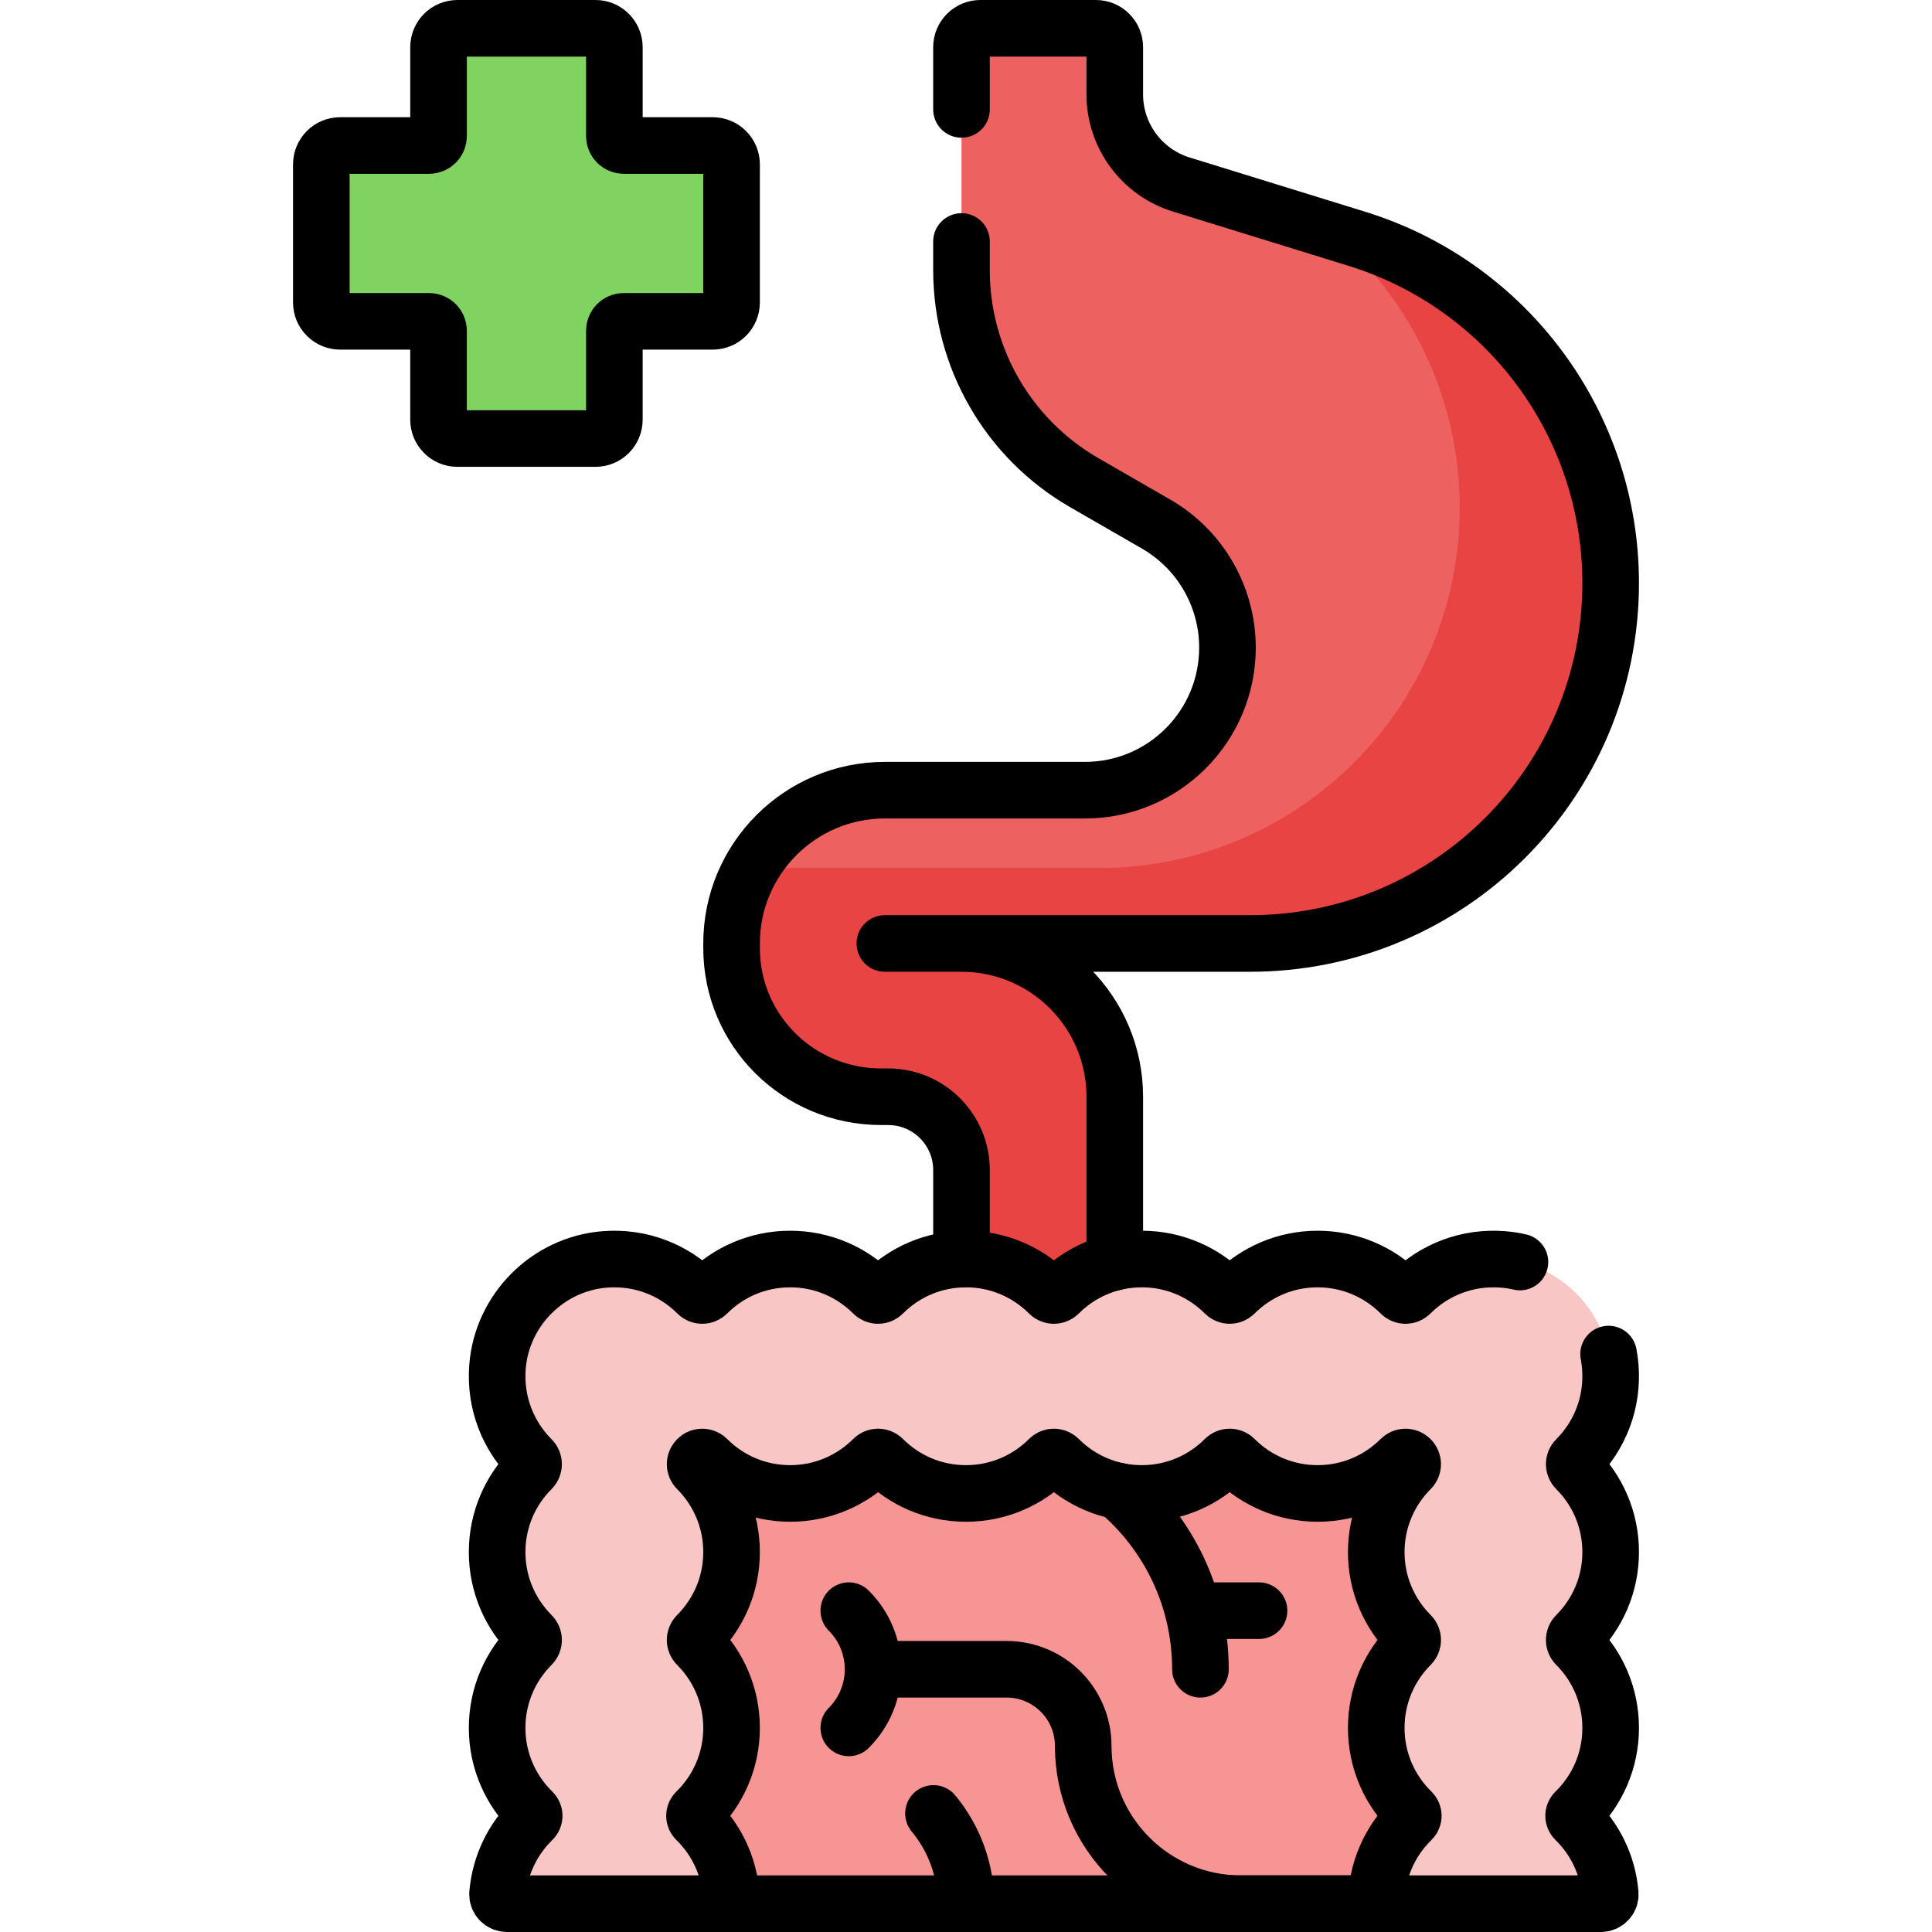 <?xml version="1.0" encoding="UTF-8"?>
<svg xmlns="http://www.w3.org/2000/svg" xmlns:xlink="http://www.w3.org/1999/xlink" version="1.1" id="Capa_1" x="0px" y="0px" viewBox="0 0 512 512" style="enable-background:new 0 0 512 512;" xml:space="preserve" width="512" height="512">
<g>
	<path style="fill:#EE6161;" d="M254.806,364.719l0.002-54.632c0.001-10.737-8.703-19.441-19.439-19.441h-1.843&#10;&#9;&#9;c-22.005,0-39.651-17.641-39.651-39.402l0-1.218c0.001-22.434,18.187-40.619,40.621-40.619h53.009&#10;&#9;&#9;c20.87,0,37.788-16.918,37.788-37.788v0c0-13.511-7.214-25.995-18.921-32.741l-19.021-10.962&#10;&#9;&#9;c-20.137-11.604-32.546-33.077-32.546-56.318V12.5c0-2.761,2.239-5,5-5h30.62c2.761,0,5,2.239,5,5v12.512&#10;&#9;&#9;c0,10.963,7.143,20.648,17.617,23.885l46.496,14.372c40.016,12.369,67.304,49.365,67.304,91.249v0&#10;&#9;&#9;c0,52.748-42.761,95.509-95.509,95.509h-96.839h20.31c22.434,0,40.62,18.186,40.62,40.62v74.072H254.806z"/>
	<path style="fill:#E94444;" d="M359.539,63.268l-7.163-2.214c21.363,17.761,34.468,44.439,34.468,73.463v0&#10;&#9;&#9;c0,52.748-42.761,95.509-95.509,95.509h-92.202c-3.346,5.904-5.258,12.728-5.258,19.999l0,1.218&#10;&#9;&#9;c-0.001,21.762,17.645,39.402,39.651,39.402h1.843c10.737,0,19.44,8.704,19.439,19.441l-0.002,54.632h40.62v-74.072&#10;&#9;&#9;c0-22.434-18.186-40.62-40.62-40.62h76.529c52.748,0,95.509-42.761,95.509-95.509v0C426.844,112.634,399.555,75.637,359.539,63.268&#10;&#9;&#9;z"/>
	<polygon style="fill:#F79595;" points="395.781,380.25 162.812,380.25 162.812,457.906 193.875,504.5 364.719,504.5 &#10;&#9;&#9;395.781,457.906 &#9;"/>
	<path style="fill:#80D261;" d="M188.875,38.562h-23.562c-1.381,0-2.5-1.119-2.5-2.5V12.5c0-2.761-2.239-5-5-5h-36.594&#10;&#9;&#9;c-2.761,0-5,2.239-5,5v23.562c0,1.381-1.119,2.5-2.5,2.5H90.156c-2.761,0-5,2.239-5,5v36.594c0,2.761,2.239,5,5,5h23.562&#10;&#9;&#9;c1.381,0,2.5,1.119,2.5,2.5v23.562c0,2.761,2.239,5,5,5h36.594c2.761,0,5-2.239,5-5V87.656c0-1.381,1.119-2.5,2.5-2.5h23.562&#10;&#9;&#9;c2.761,0,5-2.239,5-5V43.562C193.875,40.801,191.636,38.562,188.875,38.562z"/>
	<path style="fill:#F9C6C6;" d="M417.461,482.255c-0.588-0.573-0.588-1.531,0-2.104c5.787-5.642,9.383-13.523,9.383-22.245&#10;&#9;&#9;c0-8.589-3.486-16.364-9.121-21.987c-0.725-0.724-0.725-1.897,0-2.621c5.634-5.623,9.121-13.398,9.121-21.987&#10;&#9;&#9;s-3.486-16.364-9.121-21.987c-0.725-0.724-0.725-1.897,0-2.62c6.183-6.17,9.779-14.931,9.021-24.517&#10;&#9;&#9;c-1.192-15.059-13.375-27.241-28.434-28.433c-9.585-0.758-18.345,2.838-24.515,9.021c-0.724,0.725-1.897,0.725-2.62,0&#10;&#9;&#9;c-5.623-5.634-13.398-9.121-21.987-9.121s-16.364,3.486-21.987,9.121c-0.724,0.725-1.897,0.725-2.621,0&#10;&#9;&#9;c-5.623-5.634-13.398-9.121-21.987-9.121s-16.364,3.486-21.987,9.121c-0.724,0.725-1.897,0.725-2.621,0&#10;&#9;&#9;c-5.623-5.634-13.398-9.121-21.987-9.121c-8.589,0-16.364,3.486-21.987,9.121c-0.724,0.725-1.897,0.725-2.621,0&#10;&#9;&#9;c-5.623-5.634-13.398-9.121-21.987-9.121s-16.364,3.486-21.987,9.121c-0.724,0.725-1.897,0.725-2.62,0&#10;&#9;&#9;c-6.17-6.183-14.931-9.779-24.515-9.021c-15.059,1.191-27.242,13.374-28.434,28.433c-0.759,9.585,2.838,18.346,9.021,24.517&#10;&#9;&#9;c0.725,0.724,0.725,1.897,0,2.62c-5.634,5.623-9.121,13.398-9.121,21.987s3.486,16.364,9.121,21.987&#10;&#9;&#9;c0.725,0.724,0.725,1.897,0,2.621c-5.634,5.623-9.121,13.398-9.121,21.987c0,8.721,3.595,16.602,9.383,22.245&#10;&#9;&#9;c0.588,0.573,0.588,1.531,0,2.104c-5.192,5.061-8.619,11.925-9.27,19.58c-0.122,1.44,1.051,2.665,2.496,2.665h59.516&#10;&#9;&#9;c0-8.721-3.594-16.603-9.382-22.245c-0.588-0.573-0.588-1.531,0-2.104c5.787-5.642,9.382-13.524,9.382-22.245&#10;&#9;&#9;c0-8.589-3.486-16.364-9.121-21.987c-0.725-0.724-0.725-1.897,0-2.621c5.634-5.623,9.121-13.398,9.121-21.987&#10;&#9;&#9;c0-8.588-3.485-16.361-9.118-21.984c-0.727-0.726-0.721-1.905,0.006-2.632l0.028-0.028c0.727-0.727,1.906-0.734,2.632-0.006&#10;&#9;&#9;c5.623,5.633,13.396,9.118,21.984,9.118c8.589,0,16.364-3.486,21.987-9.121c0.724-0.725,1.897-0.725,2.621,0&#10;&#9;&#9;c5.623,5.634,13.398,9.121,21.987,9.121c8.589,0,16.364-3.486,21.987-9.121c0.724-0.725,1.897-0.725,2.621,0&#10;&#9;&#9;c5.623,5.634,13.398,9.121,21.987,9.121s16.364-3.486,21.987-9.121c0.724-0.725,1.897-0.725,2.621,0&#10;&#9;&#9;c5.623,5.634,13.398,9.121,21.987,9.121c8.588,0,16.361-3.485,21.984-9.118c0.726-0.727,1.905-0.721,2.632,0.006l0.028,0.028&#10;&#9;&#9;c0.727,0.727,0.734,1.906,0.006,2.632c-5.633,5.623-9.118,13.396-9.118,21.984c0,8.589,3.486,16.364,9.121,21.987&#10;&#9;&#9;c0.725,0.724,0.725,1.897,0,2.621c-5.634,5.623-9.121,13.398-9.121,21.987c0,8.721,3.595,16.603,9.382,22.245&#10;&#9;&#9;c0.588,0.573,0.588,1.531,0,2.104c-5.788,5.642-9.382,13.523-9.382,22.245h59.516c1.445,0,2.619-1.225,2.496-2.665&#10;&#9;&#9;C426.081,494.18,422.653,487.316,417.461,482.255z"/>
	<path style="fill:none;stroke:#000000;stroke-width:15;stroke-linecap:round;stroke-linejoin:round;stroke-miterlimit:10;" d="&#10;&#9;&#9;M254.806,28.995V12.5c0-2.761,2.239-5,5-5h30.62c2.761,0,5,2.239,5,5v12.512c0,10.963,7.143,20.648,17.617,23.885l46.496,14.372&#10;&#9;&#9;c40.016,12.369,67.304,49.365,67.304,91.249v0c0,52.748-42.761,95.509-95.509,95.509h-96.839h20.31&#10;&#9;&#9;c22.434,0,40.62,18.186,40.62,40.62v43.841"/>
	<path style="fill:none;stroke:#000000;stroke-width:15;stroke-linecap:round;stroke-linejoin:round;stroke-miterlimit:10;" d="&#10;&#9;&#9;M254.807,333.679l0.001-23.591c0.001-10.737-8.703-19.441-19.439-19.441h-1.843c-22.005,0-39.651-17.641-39.651-39.402l0-1.218&#10;&#9;&#9;c0.001-22.434,18.187-40.619,40.621-40.619h53.009c20.87,0,37.788-16.918,37.788-37.788v0c0-13.511-7.214-25.995-18.921-32.741&#10;&#9;&#9;l-19.021-10.962c-20.137-11.604-32.546-33.077-32.546-56.318v-7.603"/>
	<path style="fill:none;stroke:#000000;stroke-width:15;stroke-linecap:round;stroke-linejoin:round;stroke-miterlimit:10;" d="&#10;&#9;&#9;M188.875,38.562h-23.562c-1.381,0-2.5-1.119-2.5-2.5V12.5c0-2.761-2.239-5-5-5h-36.594c-2.761,0-5,2.239-5,5v23.562&#10;&#9;&#9;c0,1.381-1.119,2.5-2.5,2.5H90.156c-2.761,0-5,2.239-5,5v36.594c0,2.761,2.239,5,5,5h23.562c1.381,0,2.5,1.119,2.5,2.5v23.562&#10;&#9;&#9;c0,2.761,2.239,5,5,5h36.594c2.761,0,5-2.239,5-5V87.656c0-1.381,1.119-2.5,2.5-2.5h23.562c2.761,0,5-2.239,5-5V43.562&#10;&#9;&#9;C193.875,40.801,191.636,38.562,188.875,38.562z"/>
	<path style="fill:none;stroke:#000000;stroke-width:15;stroke-linecap:round;stroke-linejoin:round;stroke-miterlimit:10;" d="&#10;&#9;&#9;M224.938,426.844L224.938,426.844c8.578,8.578,8.578,22.485,0,31.062l0,0"/>
	<path style="fill:none;stroke:#000000;stroke-width:15;stroke-linecap:round;stroke-linejoin:round;stroke-miterlimit:10;" d="&#10;&#9;&#9;M231.371,442.375h35.382c11.217,0,20.31,9.093,20.31,20.31v0c0,23.094,18.721,41.815,41.815,41.815h35.841"/>
	<path style="fill:none;stroke:#000000;stroke-width:15;stroke-linecap:round;stroke-linejoin:round;stroke-miterlimit:10;" d="&#10;&#9;&#9;M402.801,334.451c-1.462-0.339-2.962-0.574-4.492-0.695c-9.585-0.758-18.345,2.838-24.515,9.021c-0.724,0.725-1.897,0.725-2.62,0&#10;&#9;&#9;c-5.623-5.634-13.398-9.121-21.987-9.121s-16.364,3.486-21.987,9.121c-0.724,0.725-1.897,0.725-2.621,0&#10;&#9;&#9;c-5.623-5.634-13.398-9.121-21.987-9.121s-16.364,3.486-21.987,9.121c-0.724,0.725-1.897,0.725-2.621,0&#10;&#9;&#9;c-5.623-5.634-13.398-9.121-21.987-9.121c-8.589,0-16.364,3.486-21.987,9.121c-0.724,0.725-1.897,0.725-2.621,0&#10;&#9;&#9;c-5.623-5.634-13.398-9.121-21.987-9.121s-16.364,3.486-21.987,9.121c-0.724,0.725-1.897,0.725-2.62,0&#10;&#9;&#9;c-6.17-6.183-14.931-9.779-24.515-9.021c-15.059,1.191-27.242,13.374-28.434,28.433c-0.759,9.585,2.838,18.346,9.021,24.517&#10;&#9;&#9;c0.725,0.724,0.725,1.897,0,2.62c-5.634,5.623-9.121,13.398-9.121,21.987s3.486,16.364,9.121,21.987&#10;&#9;&#9;c0.725,0.724,0.725,1.897,0,2.621c-5.634,5.623-9.121,13.398-9.121,21.987c0,8.721,3.595,16.602,9.383,22.245&#10;&#9;&#9;c0.588,0.573,0.588,1.531,0,2.104c-5.192,5.061-8.619,11.925-9.27,19.58c-0.122,1.44,1.051,2.665,2.496,2.665h59.516&#10;&#9;&#9;c0-8.721-3.594-16.603-9.382-22.245c-0.588-0.573-0.588-1.531,0-2.104c5.787-5.642,9.382-13.524,9.382-22.245&#10;&#9;&#9;c0-8.589-3.486-16.364-9.121-21.987c-0.725-0.724-0.725-1.897,0-2.621c5.634-5.623,9.121-13.398,9.121-21.987&#10;&#9;&#9;c0-8.588-3.485-16.361-9.118-21.984c-0.727-0.726-0.721-1.905,0.006-2.632l0.028-0.028c0.727-0.727,1.906-0.734,2.632-0.006&#10;&#9;&#9;c5.623,5.633,13.396,9.118,21.984,9.118c8.589,0,16.364-3.486,21.987-9.121c0.724-0.725,1.897-0.725,2.621,0&#10;&#9;&#9;c5.623,5.634,13.398,9.121,21.987,9.121c8.589,0,16.364-3.486,21.987-9.121c0.724-0.725,1.897-0.725,2.621,0&#10;&#9;&#9;c5.623,5.634,13.398,9.121,21.987,9.121s16.364-3.486,21.987-9.121c0.724-0.725,1.897-0.725,2.621,0&#10;&#9;&#9;c5.623,5.634,13.398,9.121,21.987,9.121c8.588,0,16.361-3.485,21.984-9.118c0.726-0.727,1.905-0.721,2.632,0.006l0.028,0.028&#10;&#9;&#9;c0.727,0.727,0.734,1.906,0.006,2.632c-5.633,5.623-9.118,13.396-9.118,21.984c0,8.589,3.486,16.364,9.121,21.987&#10;&#9;&#9;c0.725,0.724,0.725,1.897,0,2.621c-5.634,5.623-9.121,13.398-9.121,21.987c0,8.721,3.595,16.603,9.382,22.245&#10;&#9;&#9;c0.588,0.573,0.588,1.531,0,2.104c-5.788,5.642-9.382,13.523-9.382,22.245h59.516c1.445,0,2.619-1.225,2.496-2.665&#10;&#9;&#9;c-0.65-7.655-4.078-14.519-9.27-19.58c-0.588-0.573-0.588-1.531,0-2.104c5.787-5.642,9.383-13.523,9.383-22.245&#10;&#9;&#9;c0-8.589-3.486-16.364-9.121-21.987c-0.725-0.724-0.725-1.897,0-2.621c5.634-5.623,9.121-13.398,9.121-21.987&#10;&#9;&#9;s-3.486-16.364-9.121-21.987c-0.725-0.724-0.725-1.897,0-2.62c6.183-6.17,9.779-14.931,9.021-24.517&#10;&#9;&#9;c-0.09-1.133-0.242-2.25-0.452-3.346"/>
	<path style="fill:none;stroke:#000000;stroke-width:15;stroke-linecap:round;stroke-linejoin:round;stroke-miterlimit:10;" d="&#10;&#9;&#9;M247.379,480.58c5.549,6.697,8.621,15.15,8.621,23.92v0"/>
	<path style="fill:none;stroke:#000000;stroke-width:15;stroke-linecap:round;stroke-linejoin:round;stroke-miterlimit:10;" d="&#10;&#9;&#9;M296.377,395.159c13.312,11.394,21.748,28.32,21.748,47.216"/>
	
		<line style="fill:none;stroke:#000000;stroke-width:15;stroke-linecap:round;stroke-linejoin:round;stroke-miterlimit:10;" x1="318.125" y1="426.844" x2="333.656" y2="426.844"/>
	
		<line style="fill:none;stroke:#000000;stroke-width:15;stroke-linecap:round;stroke-linejoin:round;stroke-miterlimit:10;" x1="193.875" y1="504.5" x2="364.719" y2="504.5"/>
</g>















</svg>
